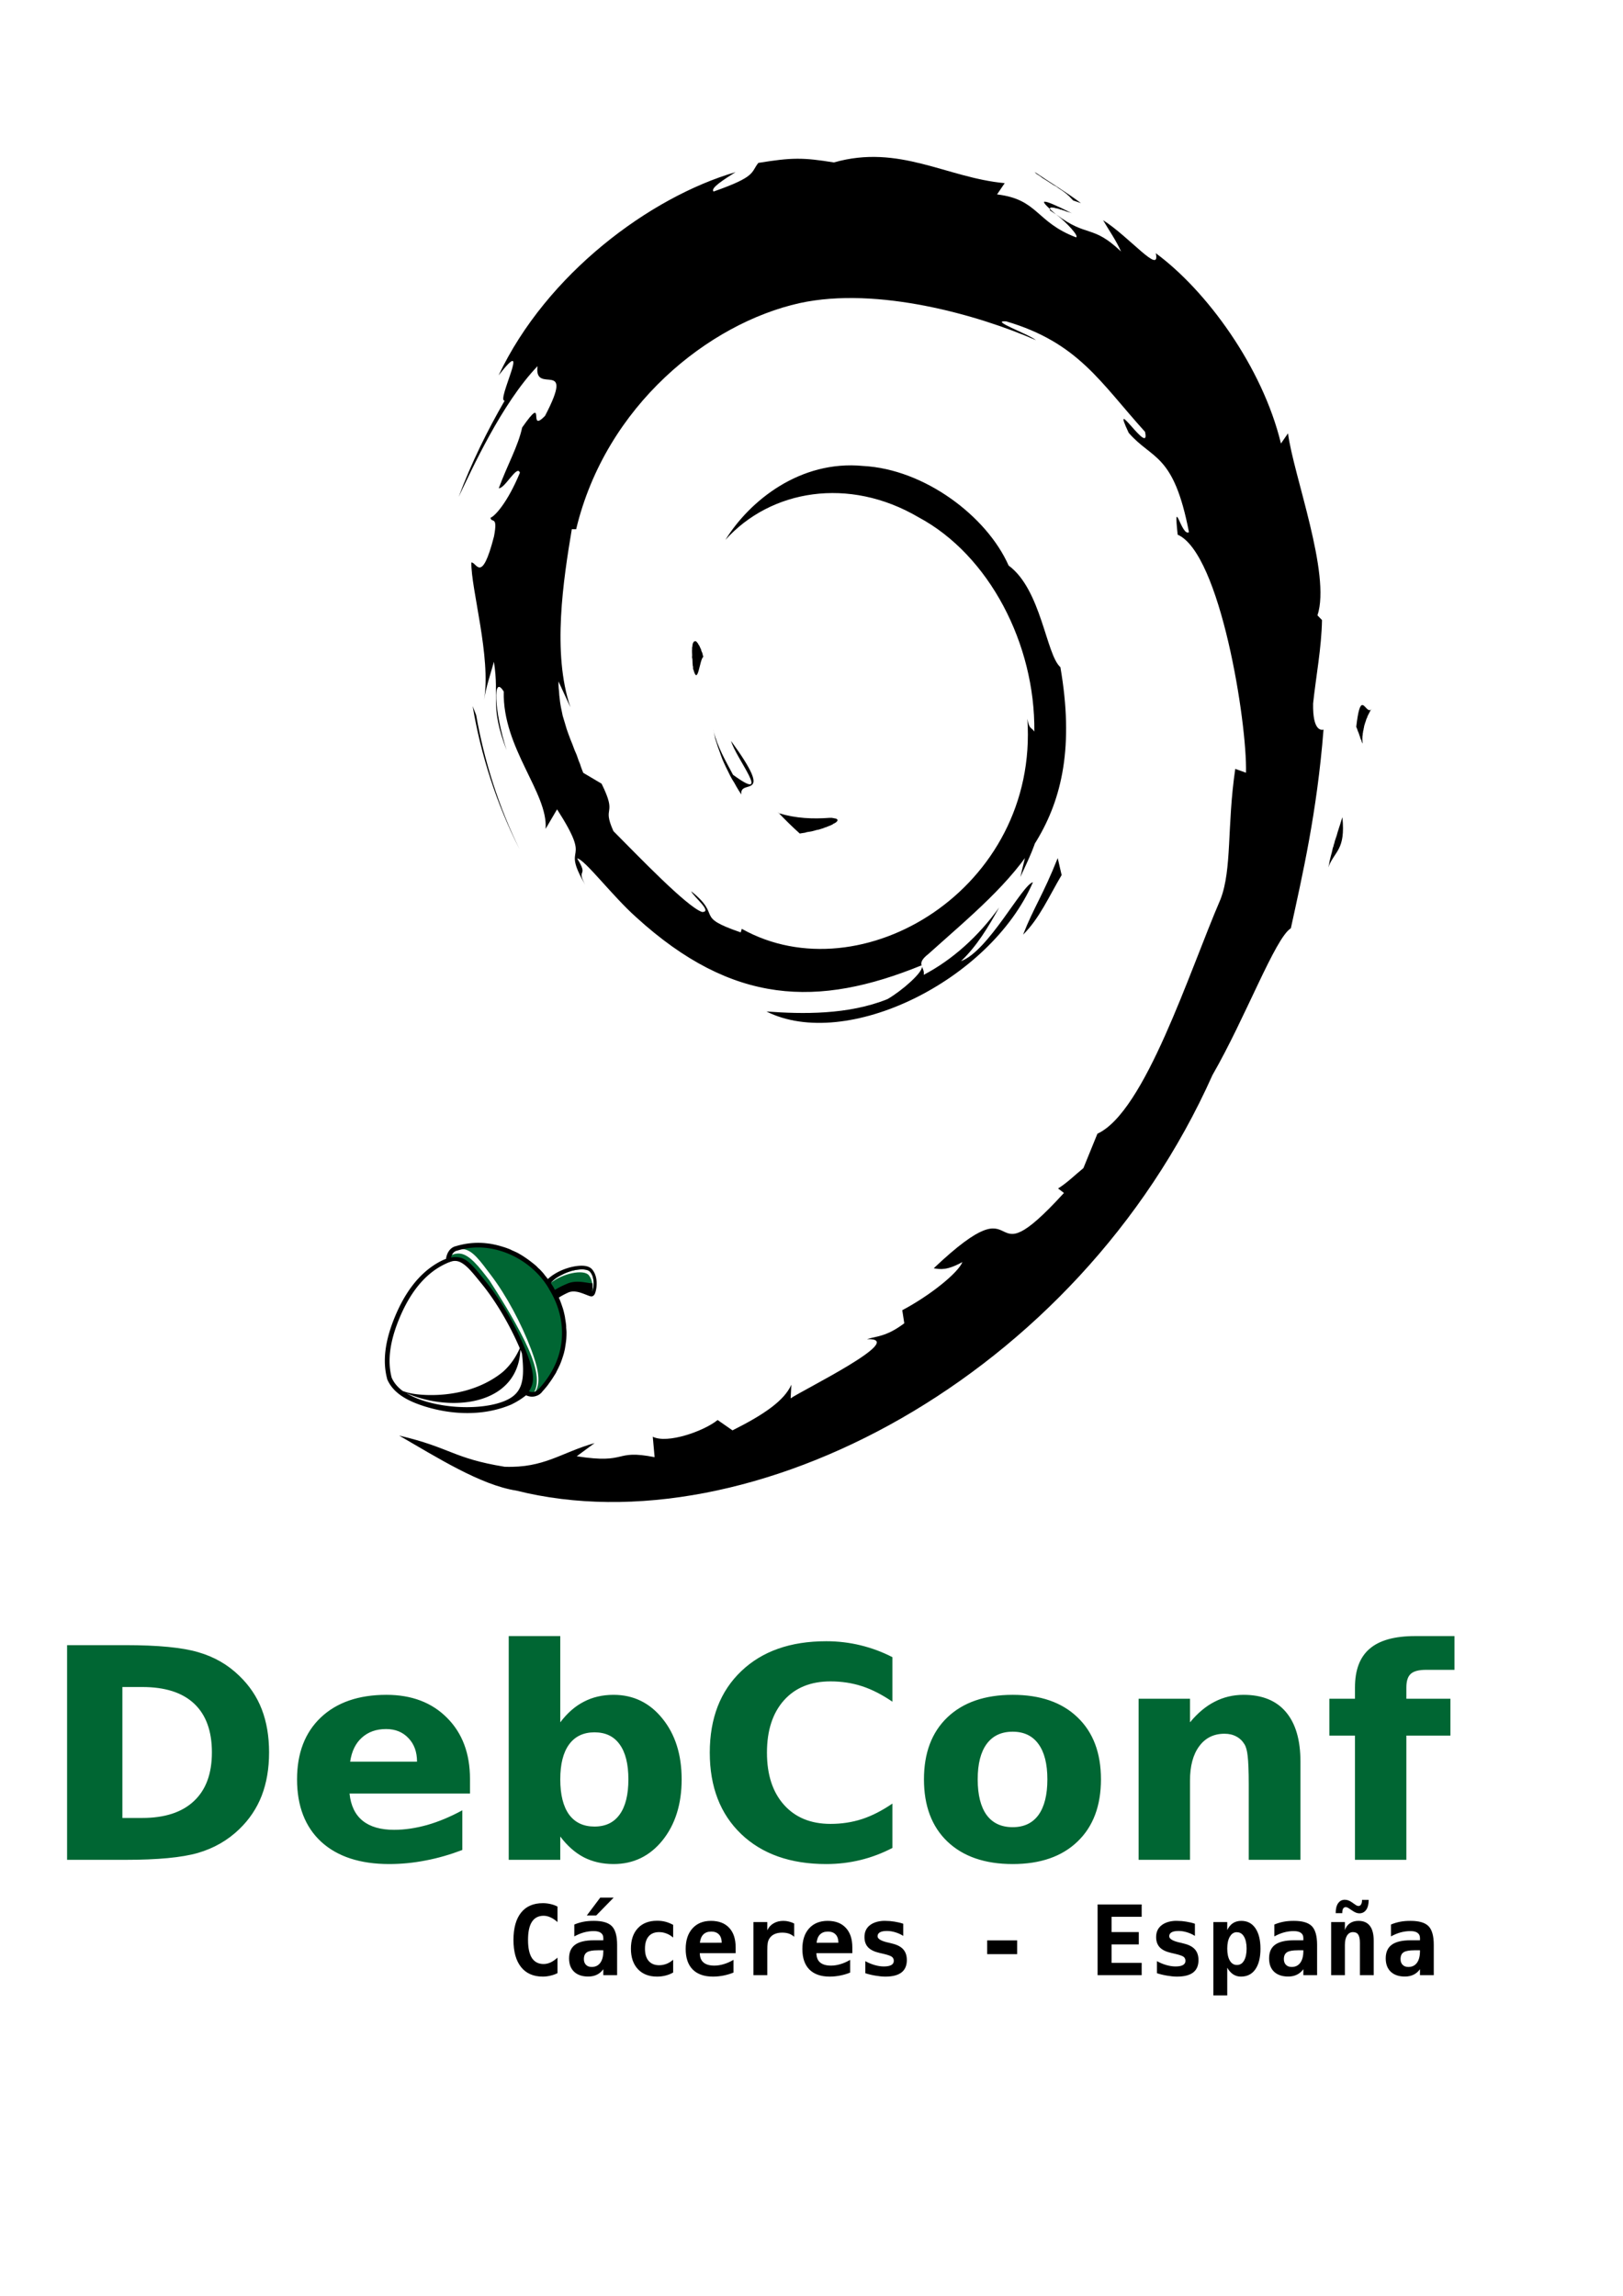 <?xml version="1.0" encoding="UTF-8" standalone="no"?>
<!-- Created with Inkscape (http://www.inkscape.org/) -->
<svg
   xmlns:dc="http://purl.org/dc/elements/1.1/"
   xmlns:cc="http://creativecommons.org/ns#"
   xmlns:rdf="http://www.w3.org/1999/02/22-rdf-syntax-ns#"
   xmlns:svg="http://www.w3.org/2000/svg"
   xmlns="http://www.w3.org/2000/svg"
   xmlns:sodipodi="http://sodipodi.sourceforge.net/DTD/sodipodi-0.dtd"
   xmlns:inkscape="http://www.inkscape.org/namespaces/inkscape"
   width="210mm"
   height="297mm"
   id="svg5992"
   sodipodi:version="0.32"
   inkscape:version="0.46+devel r"
   sodipodi:docname="01_es_Vertical2Colors_alfa.svg"
   inkscape:output_extension="org.inkscape.output.svg.inkscape">
  <defs
     id="defs5994" />
  <sodipodi:namedview
     id="base"
     pagecolor="#ffffff"
     bordercolor="#666666"
     borderopacity="1.0"
     inkscape:pageopacity="0.0"
     inkscape:pageshadow="2"
     inkscape:zoom="0.35"
     inkscape:cx="350"
     inkscape:cy="520"
     inkscape:document-units="px"
     inkscape:current-layer="layer1"
     showgrid="false"
     inkscape:window-width="1440"
     inkscape:window-height="852"
     inkscape:window-x="0"
     inkscape:window-y="25" />
  <g
     inkscape:label="Camada 1"
     inkscape:groupmode="layer"
     id="layer1">
    <path
       style="font-size:40px;font-style:normal;font-variant:normal;font-weight:bold;font-stretch:normal;text-align:start;line-height:125%;writing-mode:lr-tb;text-anchor:start;fill:#000000;fill-opacity:1;stroke:none;font-family:Bitstream Vera Sans Mono;-inkscape-font-specification:Bitstream Vera Sans Mono Bold"
       d="m 293.538,927.824 -6.562,8.719 4.594,0 8.531,-8.719 -6.562,0 z m 363.688,1.062 c -1.197,0.123 -2.141,0.688 -2.844,1.688 -0.787,1.142 -1.188,2.745 -1.188,4.844 l 3.219,0 0,-0.188 c 0,-0.91 0.16,-1.584 0.438,-2.062 0.293,-0.481 0.726,-0.688 1.281,-0.688 0.417,0 0.961,0.205 1.625,0.656 0.139,0.092 0.204,0.157 0.25,0.188 l 1.281,0.844 c 0.741,0.512 1.366,0.846 1.875,1.031 0.509,0.184 1.038,0.312 1.594,0.312 1.451,0 2.588,-0.608 3.375,-1.75 0.803,-1.143 1.187,-2.745 1.188,-4.844 l -3.25,0 0,0.188 c 0,0.895 -0.159,1.568 -0.469,2.062 -0.294,0.481 -0.694,0.75 -1.25,0.75 -0.247,0 -0.519,-0.065 -0.812,-0.188 -0.278,-0.123 -0.582,-0.329 -0.906,-0.562 l -1.438,-1 c -0.633,-0.461 -1.226,-0.768 -1.781,-0.969 -0.556,-0.215 -1.101,-0.312 -1.656,-0.312 -0.181,0 -0.36,-0.018 -0.531,0 z m -391.75,1.656 c -4.662,0 -8.202,1.554 -10.656,4.625 -2.454,3.072 -3.719,7.524 -3.719,13.344 0,5.805 1.264,10.21 3.719,13.281 2.454,3.072 5.994,4.656 10.656,4.656 1.312,0 2.561,-0.187 3.75,-0.469 1.189,-0.276 2.326,-0.663 3.406,-1.219 l 0,-7.594 c -1.173,1.08 -2.326,1.866 -3.438,2.375 -1.096,0.491 -2.202,0.75 -3.375,0.75 -2.501,0 -4.438,-0.993 -5.719,-2.969 -1.266,-1.991 -1.875,-4.923 -1.875,-8.812 0,-3.906 0.609,-6.837 1.875,-8.812 1.281,-1.992 3.218,-3 5.719,-3 1.173,0 2.279,0.275 3.375,0.781 1.111,0.491 2.264,1.233 3.438,2.312 l 0,-7.594 c -1.05,-0.555 -2.171,-0.941 -3.375,-1.219 -1.204,-0.276 -2.469,-0.438 -3.781,-0.438 z m 271.281,0.625 0,34.562 21.562,0 0,-6 -14.719,0 0,-9.031 13.312,0 0,-6.031 -13.312,0 0,-7.469 14.719,0 0,-6.031 -21.562,0 z m -215.406,7.969 c -3.998,0 -7.137,1.201 -9.406,3.625 -2.269,2.408 -3.406,5.755 -3.406,10.031 0,4.261 1.153,7.592 3.406,10 2.254,2.408 5.377,3.656 9.375,3.656 1.513,0 2.907,-0.191 4.219,-0.531 1.312,-0.322 2.514,-0.805 3.656,-1.469 l 0,-6.25 c -1.019,0.895 -2.076,1.552 -3.219,2 -1.142,0.43 -2.344,0.688 -3.656,0.688 -2.208,0 -3.937,-0.736 -5.125,-2.125 -1.189,-1.388 -1.781,-3.376 -1.781,-5.969 0,-2.593 0.593,-4.596 1.781,-6 1.188,-1.405 2.917,-2.094 5.125,-2.094 1.266,0 2.452,0.225 3.625,0.688 1.188,0.45 2.262,1.119 3.25,1.969 l 0,-6.219 c -1.281,-0.679 -2.547,-1.206 -3.844,-1.531 -1.281,-0.328 -2.611,-0.469 -4,-0.469 z m -31,0.062 c -1.729,0 -3.363,0.115 -4.906,0.406 -1.544,0.292 -3.096,0.758 -4.594,1.375 l 0,5.812 c 1.652,-0.896 3.268,-1.568 4.781,-1.969 1.528,-0.415 3.098,-0.625 4.719,-0.625 1.544,0 2.682,0.274 3.469,0.844 0.803,0.556 1.219,1.404 1.219,2.5 l 0,1.156 -4.688,0 c -4.106,0 -7.165,0.736 -9.125,2.188 -1.96,1.436 -2.938,3.631 -2.938,6.656 0,2.794 0.833,4.972 2.469,6.531 1.652,1.558 3.958,2.344 6.906,2.344 1.544,0 2.969,-0.287 4.25,-0.906 1.281,-0.617 2.307,-1.545 3.125,-2.688 l 0,2.906 6.75,0 0,-14.781 c 0,-4.415 -0.88,-7.474 -2.594,-9.188 -1.698,-1.714 -4.63,-2.562 -8.844,-2.562 z m 57.312,0 c -3.813,0 -6.824,1.233 -9.031,3.688 -2.207,2.454 -3.312,5.801 -3.312,10.031 0,4.368 1.122,7.701 3.406,10.031 2.3,2.316 5.631,3.5 9.969,3.5 1.821,0 3.551,-0.208 5.188,-0.531 1.636,-0.328 3.238,-0.789 4.812,-1.438 l 0,-6.219 c -1.652,0.972 -3.237,1.646 -4.75,2.094 -1.513,0.45 -3.035,0.719 -4.594,0.719 -2.362,0 -4.124,-0.528 -5.312,-1.531 -1.188,-1.004 -1.797,-2.525 -1.812,-4.562 l 17.531,0 0,-2.781 c -10e-5,-4.137 -1.026,-7.324 -3.156,-9.594 -2.115,-2.285 -5.094,-3.406 -8.938,-3.406 z m 35.438,0 c -1.837,0 -3.439,0.396 -4.812,1.219 -1.374,0.803 -2.399,1.924 -3.062,3.406 l 0,-4.031 -6.781,0 0,25.938 6.781,0 0,-11.938 c 0,-1.698 0.079,-2.979 0.219,-3.812 0.154,-0.833 0.411,-1.507 0.781,-2.094 0.587,-0.957 1.404,-1.693 2.469,-2.188 1.081,-0.512 2.346,-0.75 3.781,-0.75 1.189,0 2.293,0.131 3.281,0.469 1.003,0.338 1.884,0.883 2.625,1.562 l 0,-6.469 c -0.803,-0.435 -1.667,-0.752 -2.562,-0.969 -0.88,-0.231 -1.793,-0.344 -2.719,-0.344 z m 21.625,0 c -3.813,0 -6.855,1.233 -9.062,3.688 -2.207,2.454 -3.281,5.801 -3.281,10.031 0,4.368 1.122,7.701 3.406,10.031 2.3,2.316 5.631,3.5 9.969,3.5 1.821,0 3.551,-0.208 5.188,-0.531 1.636,-0.328 3.238,-0.789 4.812,-1.438 l 0,-6.219 c -1.652,0.972 -3.237,1.646 -4.75,2.094 -1.513,0.45 -3.035,0.719 -4.594,0.719 -2.362,0 -4.155,-0.528 -5.344,-1.531 -1.189,-1.004 -1.797,-2.525 -1.812,-4.562 l 17.562,0 0,-2.781 c 0,-4.137 -1.057,-7.324 -3.188,-9.594 -2.115,-2.285 -5.063,-3.406 -8.906,-3.406 z m 27.156,0 c -2.703,0.154 -4.857,0.878 -6.438,2.094 -1.806,1.389 -2.688,3.312 -2.688,5.812 0,2.1 0.593,3.781 1.781,5.031 1.189,1.251 3.063,2.163 5.656,2.75 l 1.906,0.438 c 2.177,0.525 3.523,1.006 4.094,1.469 0.587,0.461 0.906,1.104 0.906,1.969 0,0.879 -0.4,1.568 -1.219,2.031 -0.818,0.461 -2.066,0.688 -3.656,0.688 -1.451,0 -2.941,-0.236 -4.5,-0.688 -1.544,-0.45 -3.065,-1.057 -4.562,-1.906 l 0,5.906 c 1.683,0.54 3.332,0.925 4.969,1.188 1.636,0.276 3.253,0.469 4.812,0.469 3.519,0 6.131,-0.672 7.875,-2 1.76,-1.343 2.656,-3.392 2.656,-6.062 0,-2.222 -0.592,-3.953 -1.75,-5.25 -1.142,-1.312 -2.936,-2.257 -5.406,-2.844 l -1.938,-0.5 -0.25,-0.031 c -3.303,-0.772 -4.969,-1.796 -4.969,-3.031 0,-0.864 0.385,-1.505 1.156,-1.938 0.772,-0.45 1.925,-0.656 3.438,-0.656 1.358,0 2.688,0.21 4.031,0.625 1.358,0.399 2.687,0.979 3.938,1.781 l 0,-5.938 c -1.374,-0.476 -2.784,-0.8 -4.25,-1.031 -1.451,-0.246 -2.909,-0.375 -4.375,-0.375 -0.409,0 -0.833,0 -1.219,0 z m 142.625,0 c -2.703,0.154 -4.826,0.878 -6.406,2.094 -1.806,1.389 -2.719,3.312 -2.719,5.812 0,2.1 0.593,3.781 1.781,5.031 1.189,1.251 3.063,2.163 5.656,2.75 l 1.906,0.438 c 2.176,0.525 3.554,1.006 4.125,1.469 0.587,0.461 0.875,1.104 0.875,1.969 0,0.879 -0.4,1.568 -1.219,2.031 -0.818,0.461 -2.035,0.688 -3.625,0.688 -1.451,0 -2.972,-0.236 -4.531,-0.688 -1.544,-0.45 -3.065,-1.057 -4.562,-1.906 l 0,5.906 c 1.683,0.54 3.332,0.925 4.969,1.188 1.636,0.276 3.253,0.469 4.812,0.469 3.519,0 6.162,-0.672 7.906,-2 1.76,-1.343 2.625,-3.392 2.625,-6.062 0,-2.222 -0.592,-3.953 -1.75,-5.25 -1.142,-1.312 -2.936,-2.257 -5.406,-2.844 l -1.938,-0.5 -0.25,-0.031 c -3.303,-0.772 -4.969,-1.796 -4.969,-3.031 0,-0.864 0.385,-1.505 1.156,-1.938 0.772,-0.45 1.925,-0.656 3.438,-0.656 1.358,0 2.688,0.21 4.031,0.625 1.358,0.399 2.687,0.979 3.938,1.781 l 0,-5.938 c -1.374,-0.476 -2.784,-0.8 -4.25,-1.031 -1.451,-0.246 -2.909,-0.375 -4.375,-0.375 -0.409,0 -0.833,0 -1.219,0 z m 32.531,0 c -1.559,0 -2.936,0.367 -4.094,1.125 -1.158,0.757 -2.071,1.878 -2.781,3.375 l 0,-3.906 -6.781,0 0,35.844 6.781,0 0,-13.531 c 0.834,1.451 1.81,2.525 2.906,3.25 1.111,0.711 2.361,1.094 3.75,1.094 3.072,0 5.411,-1.185 7.062,-3.531 1.667,-2.347 2.531,-5.741 2.531,-10.125 0,-4.322 -0.864,-7.654 -2.5,-10.031 -1.636,-2.377 -3.911,-3.562 -6.875,-3.562 z m 25.625,0 c -1.729,0 -3.331,0.115 -4.875,0.406 -1.544,0.292 -3.096,0.758 -4.594,1.375 l 0,5.812 c 1.652,-0.896 3.268,-1.568 4.781,-1.969 1.528,-0.415 3.067,-0.625 4.688,-0.625 1.544,0 2.713,0.274 3.5,0.844 0.803,0.556 1.219,1.404 1.219,2.5 l 0,1.156 -4.719,0 c -4.106,0 -7.165,0.736 -9.125,2.188 -1.96,1.436 -2.906,3.631 -2.906,6.656 0,2.794 0.801,4.972 2.438,6.531 1.652,1.558 3.989,2.344 6.938,2.344 1.544,0 2.937,-0.287 4.219,-0.906 1.281,-0.617 2.338,-1.545 3.156,-2.688 l 0,2.906 6.719,0 0,-14.781 c 0,-4.415 -0.88,-7.474 -2.594,-9.188 -1.698,-1.714 -4.63,-2.562 -8.844,-2.562 z m 31.688,0 c -1.636,0 -3.03,0.366 -4.188,1.156 -1.158,0.787 -1.99,1.908 -2.469,3.344 l 0,-3.906 -6.719,0 0,25.938 6.719,0 0,-14.812 c 0,-1.944 0.368,-3.467 1.062,-4.562 0.71,-1.096 1.655,-1.656 2.875,-1.656 1.204,5.3e-4 2.069,0.395 2.594,1.219 0.54,0.802 0.812,2.148 0.812,4.031 l 0,15.781 6.75,0 0,-16.812 c 0,-3.226 -0.625,-5.66 -1.875,-7.281 -1.25,-1.636 -3.108,-2.438 -5.562,-2.438 z m 25.375,0 c -1.729,0 -3.363,0.115 -4.906,0.406 -1.544,0.292 -3.096,0.758 -4.594,1.375 l 0,5.812 c 1.652,-0.896 3.268,-1.568 4.781,-1.969 1.528,-0.415 3.098,-0.625 4.719,-0.625 1.544,0 2.682,0.274 3.469,0.844 0.803,0.556 1.219,1.404 1.219,2.5 l 0,1.156 -4.688,0 c -4.106,0 -7.165,0.736 -9.125,2.188 -1.96,1.436 -2.938,3.631 -2.938,6.656 0,2.794 0.833,4.972 2.469,6.531 1.652,1.558 3.958,2.344 6.906,2.344 1.544,0 2.969,-0.287 4.25,-0.906 1.281,-0.617 2.307,-1.545 3.125,-2.688 l 0,2.906 6.75,0 0,-14.781 c 0,-4.415 -0.88,-7.474 -2.594,-9.188 -1.698,-1.714 -4.63,-2.562 -8.844,-2.562 z m -342.062,5.219 c 1.729,0 3.026,0.48 3.906,1.406 0.895,0.91 1.344,2.272 1.375,4.062 l -10.656,0.031 c 0.17,-1.745 0.699,-3.09 1.625,-4.031 0.926,-0.957 2.191,-1.438 3.75,-1.438 l 0,-0.031 z m 57.062,0 c 1.729,0 3.026,0.48 3.906,1.406 0.895,0.91 1.344,2.272 1.375,4.062 l -10.656,0.031 c 0.17,-1.745 0.699,-3.09 1.625,-4.031 0.926,-0.957 2.191,-1.438 3.75,-1.438 l 0,-0.031 z m 199.906,0.312 c 0.094,0.006 0.189,0.031 0.281,0.031 1.466,0 2.604,0.705 3.438,2.125 0.834,1.42 1.281,3.375 1.281,5.875 0,2.501 -0.448,4.486 -1.281,5.906 -0.834,1.42 -1.971,2.094 -3.438,2.094 -1.466,0 -2.62,-0.674 -3.469,-2.094 -0.849,-1.421 -1.281,-3.405 -1.281,-5.906 0,-2.5 0.432,-4.455 1.281,-5.875 0.743,-1.243 1.69,-1.969 2.906,-2.125 0.087,-0.025 0.187,-0.038 0.281,-0.031 z m -121.875,4 0,6.75 14.656,0 0,-6.75 -14.656,0 z m -190.406,4.844 2.688,0 0,0.438 c 0,2.424 -0.481,4.329 -1.469,5.688 -0.988,1.343 -2.397,2.031 -4.188,2.031 -1.189,0 -2.118,-0.337 -2.812,-1.031 -0.695,-0.695 -1.031,-1.639 -1.031,-2.812 0,-1.574 0.497,-2.695 1.5,-3.344 1.003,-0.648 2.781,-0.969 5.312,-0.969 z m 342.312,0 2.719,0 0,0.438 c -1e-4,2.424 -0.512,4.329 -1.5,5.688 -0.988,1.343 -2.397,2.031 -4.188,2.031 -1.188,0 -2.118,-0.337 -2.812,-1.031 -0.695,-0.695 -1.031,-1.639 -1.031,-2.812 0,-1.574 0.528,-2.695 1.531,-3.344 1.003,-0.648 2.75,-0.969 5.281,-0.969 z m 57.062,0 2.688,0 0,0.438 c 0,2.424 -0.481,4.329 -1.469,5.688 -0.988,1.343 -2.397,2.031 -4.188,2.031 -1.188,0 -2.118,-0.337 -2.812,-1.031 -0.695,-0.695 -1.031,-1.639 -1.031,-2.812 0,-1.574 0.497,-2.695 1.5,-3.344 1.003,-0.648 2.781,-0.969 5.312,-0.969 z"
       id="path4896-4"
       sodipodi:nodetypes="ccccccccccsssccssccccsssccssccssssscccscscscccsccccccccccccccccsssccccssssscccsccscccscccccscsscccccccsscssccsssccccccccccccccscsscccccsscssccsssccccccsssccssssscccsssccccscsccccsccsssccssssscccsssccccscsccccsccscccccccscssccscccscccccscsscccccccscccccccsccccccccscccscccccscsscccccccccccccccccccccsssssssscccccccccccsssscccccsssscccccssssc" />
    <path
       sodipodi:nodetypes="cccccccccccccccccccccccccccccccccccccccccccccccccccccccccccccccccccccccccccccccccccccccccccccccccccccccccccccccccccccccccccccccccccccccccccccsccccccccccccccccccccccccccccccccccccccccccccccccccccccccccccccccccccccccccccccccccccccccccccccccccccccccccccccccccccccccccccccccccccccccccccccccccccccccccccccccccccccccccccccccccccccccccccccccccccccccccccccccccccccccccccccccccccccccccccccccccscccccccccccccccccccccccccccccccccccccccccccccccccccccccccccccccccccccccccccccccccccccccccccccccccccccccccccccccccccccccccccccccccccccccccccccccccccccccccccccccccccccccccccccccccccccccccccccc"
       style="font-size:40px;font-style:normal;font-variant:normal;font-weight:bold;font-stretch:normal;text-align:start;line-height:125%;writing-mode:lr-tb;text-anchor:start;fill:#000000;fill-opacity:1;stroke:none;font-family:Bitstream Vera Sans Mono;-inkscape-font-specification:Bitstream Vera Sans Mono Bold"
       d="m 370.862,79.649 c -3.791,4.69 -0.768,6.618 -21.882,13.993 -1.852,-1.581 5.165,-5.941 10.727,-9.48 -41.869,12.213 -92.445,49.805 -115.883,99.399 16.723,-21.546 -1.42,13.076 2.989,12.31 -8.527,14.73 -16.298,30.484 -22.515,47.07 6.374,-13.211 20.97,-45.552 38.577,-63.909 -1.92,14.699 18.806,-4.744 3.679,24.281 -8.865,9.194 0.995,-11.722 -11.194,5.699 -2.081,9.42 -7.082,17.907 -11.436,29.694 2.914,0.341 9.027,-11.822 10.319,-7.558 -6.033,14.604 -12.344,21.371 -14.365,21.983 0.373,2.897 3.737,-1.461 1.701,9.127 -6.146,23.943 -8.616,12.308 -11.069,12.785 -0.278,12.616 9.723,46.257 6.22,67.079 0.995,-6.34 3.176,-12.637 4.813,-18.565 2.805,17.909 -2.197,21.287 6.18,43.216 -6.229,-19.713 -6.706,-37.333 -1.377,-28.64 -0.642,27.678 21.793,49.629 20.468,67.141 l 5.61,-9.561 c 18.253,28.431 1.243,15.377 13.764,36.922 -4.639,-8.476 1.993,-3.35 -3.946,-12.909 3.619,0.315 17.002,18.172 28.968,28.84 47.151,42.911 88.828,44.052 139.338,23.481 0.116,0.074 0.187,0.23 0.235,0.336 -0.529,-1.518 -0.449,-3.068 3.225,-5.938 41.688,-37.377 77.864,-63.468 64.552,-140.244 -6.982,-6.082 -9.341,-37.966 -25.306,-49.677 -10.698,-24.151 -41.153,-47.121 -71.182,-48.695 -30.726,-2.965 -55.459,16.967 -67.327,36.148 22.199,-24.626 60.388,-31.056 94.433,-11.075 34.697,18.571 57.118,62.172 56.64,104.812 -1.361,-2.191 -2.493,-0.961 -3.41,-6.258 5.676,83.091 -81.429,135.3 -139.651,102.689 l -0.512,1.74 c -23.298,-7.987 -8.665,-7.781 -24.273,-20.13 1.341,2.841 10.712,10.204 5.363,10.154 -7.398,-2.455 -31.479,-27.632 -43.347,-39.533 -5.851,-13.002 2.262,-6.882 -5.801,-23.209 l -8.96,-5.3 -0.609,-1.533 -0.519,-1.403 -0.497,-1.535 -0.589,-1.394 -0.987,-2.843 -1.103,-2.57 -0.964,-2.591 -1.006,-2.485 -0.964,-2.59 -0.874,-2.462 -0.762,-2.577 -0.781,-2.603 -0.386,-1.267 -0.292,-1.409 -0.292,-1.409 -0.292,-1.409 -0.247,-1.401 -0.205,-1.393 -0.182,-1.638 -0.181,-1.524 -0.096,-1.622 -0.182,-1.638 -0.096,-1.622 0,-1.764 5.827,12.633 c -9.032,-26.567 -3.425,-62.445 0.68,-87.074 l 2.122,0.034 c 14.484,-60.598 64.989,-100.73 109.291,-110.574 38.129,-8.322 87.779,5.956 115.575,18.118 -4.093,-3.254 -22.928,-9.786 -14.559,-9.193 35.271,10.393 45.992,29.818 67.896,54.009 2.854,12.798 -17.506,-19.663 -7.983,0.498 11.586,13.332 21.979,9.759 29.461,48.551 -3.64,2.47 -7.673,-18.935 -5.518,1.234 20.87,9.158 34.049,92.068 33.412,116.395 l -5.249,-1.886 c -4.117,27.978 -1.521,48.995 -7.207,63.75 -15.298,35.411 -36.922,103.938 -60.2,114.636 l -6.859,16.832 c -4.161,3.38 -7.888,7.154 -12.382,9.946 l 2.874,2.185 c -42.14,46.187 -15.867,-8.503 -63.682,36.831 3.289,0.593 6.673,1.038 14.019,-3.041 -2.05,5.307 -16.026,16.489 -29.409,23.546 l 0.993,6.392 c -8.842,6.67 -13.767,6.295 -18.288,7.769 20.802,-0.681 -31.703,24.981 -37.286,28.933 l 0.342,-6.664 c -3.459,7.722 -13.114,14.471 -28.788,22.323 l -7.261,-5.061 c -6.723,5.46 -24.666,11.787 -31.714,8.168 l 0.893,10.002 c -20.327,-3.999 -12.638,3.521 -38.08,-0.446 l 8.734,-6.44 c -16.357,4.595 -24.635,12.305 -44.027,11.567 -25.354,-4.142 -26.328,-9.345 -51.551,-15.242 18.525,10.685 39.811,24.199 57.327,26.908 114.197,28.651 274.308,-55.176 340.407,-203.178 16.229,-28.172 30.663,-67.053 38.333,-71.772 5.599,-25.678 12.809,-56.761 15.965,-97.048 0.043,-0.029 -0.029,-0.071 0.029,-0.097 -1.196,0.335 -5.36,0.627 -5.113,-12.767 1.416,-13.278 4.118,-27.231 4.352,-40.786 l -2.221,-2.304 c 6.736,-20.073 -11.802,-68.706 -14.4,-88.997 l -3.458,4.974 c -9.034,-37.462 -36.465,-74.83 -61.207,-93.042 2.428,10.918 -12.667,-7.824 -25.774,-16.15 3.014,5.175 6.308,9.769 8.792,15.322 -14.19,-13.474 -16.332,-6.543 -31.8,-18.197 5.41,4.195 11.397,10.804 9.79,11.263 -19.732,-7.462 -18.424,-18.588 -38.633,-20.984 l 3.744,-5.51 c -28.329,-2.591 -51.608,-19.243 -83.531,-10.123 -15.089,-2.441 -20.468,-2.46 -36.927,0.219 l 3e-4,-2.9e-4 0,8.5e-4 0,0 0,0 0,0 -0.029,-0.001 0,0 0,0 0,0 0.014,-3.5e-4 z m 135.261,4.531 -0.029,0.037 0.532,0.59 0.607,0.452 1.258,0.77 1.29,0.989 1.329,0.824 1.334,0.855 2.739,1.764 1.383,0.752 1.285,0.958 1.262,0.802 1.387,1.006 0.576,0.457 0.607,0.452 0.558,0.555 0.504,0.404 0.563,0.586 0.456,0.506 0.559,0.555 0.456,0.506 3.85,1.315 c -7.266,-5.423 -14.941,-10.011 -22.507,-15.132 l -3e-4,0 -3e-4,0 3e-4,0 0,-10e-4 4e-4,2.8e-4 z m 4.773,14.382 c -0.071,0 -0.136,0.037 -0.182,0.06 -0.57,0.298 0.675,1.698 2.713,3.549 l 0.105,-0.173 -0.054,-0.15 0.099,-0.204 0.029,-0.099 0.102,0.048 0.054,-0.071 0.071,0.054 0.054,-0.071 0.119,-0.051 0.222,0.028 0.15,-0.054 0.224,0.028 0.276,0.15 0.273,-0.105 0.321,0.028 0.379,0.199 0.294,0.054 0.326,0.048 0.427,0.097 0.397,0.102 0.428,0.097 0.396,0.102 0.451,0.253 0.472,-0.028 0.45,0.253 0.499,0.15 0.428,0.097 0.95,0.402 1.03,0.295 0.998,0.3 0.878,0.349 c -8.489,-4.259 -12.311,-5.793 -13.36,-5.651 l 0,2.9e-4 0,0 0,-2.9e-4 0,0 0,0 0,0 0,-0.045 -0.029,-0.037 0,-5.7e-4 0,0 0.01,-6.9e-4 z m 2.531,3.607 -0.043,0.61 3.002,2.043 -2.965,-2.653 6e-4,-2.8e-4 0,0 -9e-4,0 0,0 z M 231.139,345.22 c 4.055,24.127 11.743,48 22.941,70.022 -10.233,-20.885 -17.267,-43.151 -21.231,-65.649 l -1.71,-4.373 z m 108.313,-31.556 -0.085,0.096 -0.131,0.091 -0.085,0.097 0,0.114 -0.085,0.096 -0.105,0.071 0,0.114 -0.111,0.23 0,0.071 -0.085,0.099 0,0.114 0,0.071 -0.082,0.21 0,0.114 0.029,0.096 -0.108,0.23 0,0.071 0.029,0.253 0,0.227 -0.128,0.091 0.029,0.253 -0.082,0.21 0,0.227 0,0.227 0.029,0.253 0,0.227 -0.085,0.21 0.029,0.366 0,0.227 0,0.34 0,0.227 0.029,0.366 0,0.227 0.029,0.366 0,0.34 0.029,0.366 -0.082,0.325 0.029,0.366 0,0.341 0.142,0.363 0,0.34 0.051,0.462 0,0.34 0.029,0.48 0,0.34 0.029,0.48 0.039,0.436 0.029,0.48 0.142,0.477 0,0.454 0.029,0.48 0,0.454 0.131,0.029 c 2.283,8.593 3.033,-5.096 4.889,-6.14 l -0.262,-0.815 -0.147,-0.704 -0.119,-0.452 -0.116,-0.224 -0.23,-0.493 -0.142,-0.363 0,-0.227 -0.122,-0.338 -0.142,-0.363 -0.207,-0.353 -0.122,-0.338 -0.136,-0.25 -0.122,-0.337 -0.145,-0.207 -0.116,-0.224 -0.224,-0.267 -0.116,-0.224 -0.117,-0.224 -0.116,-0.224 -0.207,-0.241 -0.114,-0.111 -0.114,-0.111 -0.116,-0.224 -0.205,-0.128 -0.096,-0.085 -0.131,-0.029 -0.116,-0.111 -0.202,0 -0.116,-0.111 0.071,0.259 -0.105,-0.043 -0.114,0.003 -0.116,0.003 -0.102,0.071 -0.114,0.003 2e-4,2.4e-4 3e-4,8.7e-4 0,-0.003 -0.043,-8.6e-4 -2e-4,-5.3e-4 0.133,0 0,0 0,0 0,0 0,-0.01 z m 9.414,43.339 c 0.065,0.281 0.139,0.572 0.213,0.851 l -0.185,-0.87 -0.029,0.029 0,2.9e-4 0,0 0,0 0,0 0,0 0,0 0,0 4e-4,-0.01 z m 0.213,0.851 0.25,1.129 0.413,2.131 0.645,1.969 0.637,2.012 0.733,1.984 0.753,2.123 0.733,1.984 0.836,1.912 0.934,1.997 0.949,1.909 0.96,1.979 1.019,1.899 1.177,1.904 1.045,1.881 1.133,1.897 1.264,1.919 c -1.197,-8.297 17.03,4.12 -5.045,-26.194 2.272,8.398 20.667,30.907 0.95,16.537 -3.699,-6.953 -7.514,-13.527 -9.386,-20.974 l -6e-4,2.9e-4 0,5.8e-4 0,0 0,0 0,0 3e-4,0 -3e-4,0 z m 316.978,-13.106 c -0.968,0.224 -1.88,2.615 -2.812,10.637 l 0.157,0.366 0.159,0.366 0.159,0.366 0.105,0.496 0.145,0.21 0.102,0.465 0.144,0.207 0.157,0.366 0.06,0.342 0.213,0.267 0.029,0.314 0.029,0.25 0.21,0.267 0.057,0.311 0.029,0.156 0.159,0.366 0.048,0.153 0.057,0.311 0.029,0.156 0.145,0.21 0.048,0.153 0.111,0.179 0.048,0.153 0.048,0.153 0.114,0.21 0.048,0.153 0.043,0.122 -0.054,0.099 0.114,0.21 0.048,0.153 0.142,0.176 0,0.156 0.048,0.153 0.099,0.054 0.029,-0.066 0,-0.253 0.029,-0.097 -0.048,-0.153 0,-0.125 -0.029,-0.281 0,-0.253 0,-0.253 -0.029,-0.25 0,-0.253 -0.039,-0.408 0.091,-0.387 -0.057,-0.311 0.06,-0.384 0.051,-0.51 0.066,-0.353 0,-0.442 0.119,-0.452 0.048,-0.542 0.116,-0.484 0.119,-0.453 0.048,-0.541 0.173,-0.552 0.048,-0.541 0.173,-0.584 0.173,-0.552 0.171,-0.583 0.255,-0.686 0.173,-0.552 0.171,-0.583 0.325,-0.628 0.224,-0.683 0.238,-0.526 0.38,-0.728 0.326,-0.628 0.296,-0.594 0.38,-0.728 0.082,-0.133 c -1.585,1.41 -3.036,-2.496 -4.39,-2.181 l 0,0 0,0 0,0 0,0 0,0 0,0 0,0 0,0 0,0 0,0 -0.01,0.005 z m 4.39,2.181 c 0.071,-0.063 0.133,-0.122 0.205,-0.207 l -0.071,-0.088 -0.133,0.296 -3e-4,0 0,0 3e-4,-5.8e-4 -5e-4,5e-5 z m -289.833,50.364 -0.057,0.193 c 0.114,0.038 0.227,0.071 0.343,0.108 -0.091,-0.099 -0.193,-0.202 -0.286,-0.3 l -5e-4,2.9e-4 5e-4,0 -5e-4,-10e-4 10e-5,0 z m 0.286,0.3 c 3.095,3.262 6.476,6.61 10.214,9.953 l 1.236,-0.21 1.254,-0.182 1.12,-0.321 1.254,-0.184 1.122,-0.207 1.138,-0.295 1.12,-0.321 1.052,-0.199 1.006,-0.319 1.05,-0.311 0.805,-0.332 0.511,-0.205 0.513,-0.088 0.292,-0.244 0.539,-0.108 0.285,-0.199 0.426,-0.105 0.294,-0.128 0.397,-0.202 0.294,-0.128 0.423,-0.219 0.196,-0.213 0.294,-0.128 0.313,-0.102 0.196,-0.213 0.312,-0.102 0.179,-0.125 0.105,-0.074 0.179,-0.241 0.199,-0.099 0.111,-0.114 0.082,-0.21 0.085,-0.096 0,-0.111 0.102,-0.074 0,-0.111 -0.029,-0.096 0,-0.071 -0.088,-0.128 0,-0.071 -0.114,0 -0.224,-0.267 -0.088,-0.029 -0.23,-0.111 -0.202,0 -0.23,-0.111 -0.314,0 -0.317,-0.122 -0.315,0 -0.43,-0.122 -0.402,-0.029 -0.315,0 -0.542,0 c -8.29,0.624 -16.582,0.278 -24.832,-2.241 l 0,-2.9e-4 0,0 0,0.002 0,-5.8e-4 0,0 0,0 -0.029,-0.038 0,10e-4 0,0 0,0 0,5.8e-4 z m 275.569,1.979 -0.399,1.235 -0.397,1.266 -0.345,1.136 -0.451,1.366 -0.396,1.267 -0.399,1.235 -0.383,1.423 -0.505,1.465 -0.451,1.366 -0.179,0.837 -0.281,0.782 -0.181,0.837 -0.312,0.785 -0.179,0.837 -0.179,0.837 -0.235,0.937 -0.267,0.939 -0.236,0.937 -0.233,0.968 -0.235,0.937 -0.168,0.994 -0.222,1.093 -0.287,1.067 c 3.201,-8.333 8.53,-8.34 6.921,-24.546 l -6e-4,0 -9e-4,0 z m -281.651,94.989 c 38.974,19.557 109.395,-15.001 130.327,-63.207 -5.227,1.128 -21.75,33.711 -35.208,38.599 7.699,-7.223 13.365,-16.675 18.681,-26.252 -10.179,14.165 -22.788,25.539 -36.893,32.941 0.303,-1.696 -0.412,-2.83 -0.854,-3.972 0.285,2.824 -9.441,11.507 -16.853,15.838 -19.263,7.752 -41.568,7.351 -59.2,6.054 z m 133.764,-91.331 -0.82,2.07 -0.727,1.928 -0.822,1.957 -0.391,0.925 -0.362,1.021 -0.46,0.936 -0.362,1.021 -0.481,0.796 -0.545,1.033 -0.478,0.91 -0.481,0.797 -0.566,0.894 -0.576,0.824 -2.542,10.49 c 3.76,-8.199 7.891,-16.165 9.612,-25.602 l 6e-4,0 z m 8.675,16.327 c -7.299,18.356 -11.62,23.891 -16.938,37.436 8.001,-7.863 12.786,-18.934 18.854,-29.137 l -1.917,-8.298 z"
       id="path3724-5" />
    <path
       style="fill:#006633;fill-opacity:1;fill-rule:evenodd;stroke:none"
       d="m 233.058,608.773 c -3.319,0.062 -6.693,0.623 -9.903,1.638 -3.797,0.934 -3.948,5.76 -3.899,5.692 6.697,-2.891 11.071,3.482 17.155,10.917 7.441,9.093 14.856,21.972 19.65,33.842 3.355,8.306 5.262,16.098 1.014,20.04 0.141,0.089 4.197,2.417 7.252,-1.092 13.537,-14.577 14.128,-31.879 7.486,-45.772 1.369,-0.871 3.192,-1.967 5.536,-3.041 5.236,-2.398 11.242,2.42 12.164,1.638 0.922,-0.782 2.334,-7.407 -0.702,-11.151 -0.949,-1.17 -2.98,-1.584 -5.536,-1.404 -4.963,0.351 -11.744,3.016 -15.439,7.018 -7.84,-11.386 -21.364,-18.577 -34.778,-18.324 z m -6.862,1.949 c 4.916,0.257 8.809,6.096 13.802,12.632 7.515,9.839 14.967,23.729 19.806,36.571 3.306,8.773 5.233,17.014 1.326,21.366 -0.08,-0.007 -0.155,0.01 -0.234,0 3.719,-5.571 0.713,-15.49 -4.367,-25.81 -5.562,-11.301 -12.704,-22.48 -17.155,-29.397 -4.992,-6.537 -9.821,-12.921 -14.738,-13.178 -1.135,-0.059 -2.396,0.116 -3.665,0.702 -0.011,0.018 0.023,-0.287 0.078,-0.702 0.358,-0.526 0.833,-0.937 1.482,-1.404 1.269,-0.586 2.53,-0.839 3.665,-0.78 z m 57.313,9.981 c 2.34,-0.165 4.278,0.177 5.146,1.248 2.432,2.999 1.717,7.989 0.936,9.669 0.4,-2.38 0.24,-5.794 -1.637,-8.11 -2.483,-3.062 -12.969,-0.945 -18.87,3.977 3.308,-3.849 9.745,-6.453 14.426,-6.784 z"
       id="path8595-0-9-5" />
    <path
       style="font-size:medium;font-style:normal;font-variant:normal;font-weight:normal;font-stretch:normal;text-indent:0;text-align:start;text-decoration:none;line-height:normal;letter-spacing:normal;word-spacing:normal;text-transform:none;direction:ltr;block-progression:tb;writing-mode:lr-tb;text-anchor:start;color:#000000;fill:#000000;fill-opacity:1;fill-rule:nonzero;stroke:none;stroke-width:1.413;marker:none;visibility:visible;display:inline;overflow:visible;enable-background:accumulate;font-family:Bitstream Vera Sans;-inkscape-font-specification:Bitstream Vera Sans"
       d="m 232.98,607.681 c -1.699,0.035 -3.391,0.197 -5.069,0.468 -0.551,0.09 -1.089,0.196 -1.637,0.312 -1.121,0.236 -2.244,0.51 -3.353,0.858 -0.025,0.007 -0.053,-0.007 -0.078,0 -2.291,0.595 -3.537,2.394 -4.133,3.899 -0.301,0.761 -0.463,1.423 -0.546,1.949 -0.018,0.116 0.012,0.203 0,0.312 -0.667,0.283 -1.377,0.531 -2.027,0.858 -12.143,5.988 -19.469,18.046 -24.017,30.021 -3.27,8.655 -5.302,18.392 -2.807,27.76 a 1.14,1.14 0 0 0 0,0.156 c 3.172,7.534 11.125,11.03 18.013,13.256 13.78,4.371 29.409,4.964 43.043,-0.936 a 1.14,1.14 0 0 0 0.078,-0.078 c 2.442,-1.174 4.694,-2.624 6.784,-4.289 0.095,0.043 0.114,0.029 0.234,0.078 0.514,0.211 1.196,0.445 2.027,0.546 0.412,0.05 0.86,0.047 1.326,0 0.466,-0.047 0.915,-0.141 1.404,-0.312 0.488,-0.171 1.001,-0.381 1.482,-0.702 0.48,-0.321 0.962,-0.751 1.404,-1.248 l 0,-0.078 c 0.951,-1.026 1.823,-2.066 2.651,-3.119 0.363,-0.462 0.673,-0.937 1.014,-1.404 0.262,-0.358 0.531,-0.731 0.78,-1.092 0.409,-0.595 0.797,-1.192 1.17,-1.793 0.422,-0.68 0.871,-1.341 1.248,-2.027 0.028,-0.05 0.051,-0.106 0.078,-0.156 0.039,-0.072 0.039,-0.162 0.078,-0.234 0.473,-0.882 0.925,-1.761 1.326,-2.651 0.073,-0.163 0.163,-0.305 0.234,-0.468 0.198,-0.454 0.366,-0.87 0.546,-1.326 0.254,-0.646 0.484,-1.301 0.702,-1.949 0.37,-1.102 0.745,-2.246 1.014,-3.353 0,-0.025 -0.01,-0.054 0,-0.078 0.051,-0.211 0.109,-0.412 0.156,-0.624 0.204,-0.912 0.33,-1.817 0.468,-2.729 0.162,-1.073 0.317,-2.128 0.39,-3.197 0,-0.052 0,-0.104 0,-0.156 0.06,-0.937 0.084,-1.876 0.078,-2.807 -0.01,-0.771 -0.108,-1.496 -0.156,-2.261 -0.013,-0.209 0.017,-0.415 0,-0.624 -0.025,-0.307 -0.047,-0.63 -0.078,-0.936 -0.02,-0.183 -0.057,-0.363 -0.078,-0.546 -0.099,-0.862 -0.237,-1.723 -0.39,-2.573 -0.01,-0.051 0.01,-0.105 0,-0.156 -0.097,-0.525 -0.195,-1.04 -0.312,-1.56 -0.123,-0.55 -0.245,-1.094 -0.39,-1.638 -0.027,-0.101 -0.05,-0.211 -0.078,-0.312 -0.264,-0.963 -0.606,-1.944 -0.936,-2.885 -0.36,-1.029 -0.735,-2.043 -1.17,-3.041 -0.056,-0.128 -0.099,-0.262 -0.156,-0.39 1.223,-0.753 2.667,-1.567 4.523,-2.417 2.205,-1.01 4.701,-0.456 6.862,0.312 1.081,0.384 2.062,0.769 2.885,1.092 0.411,0.162 0.773,0.311 1.17,0.39 0.396,0.079 0.913,0.17 1.482,-0.312 0.363,-0.308 0.545,-0.594 0.702,-0.936 0.157,-0.342 0.27,-0.728 0.39,-1.17 0.24,-0.884 0.42,-1.999 0.468,-3.197 0.096,-2.396 -0.326,-5.213 -2.105,-7.408 -1.367,-1.686 -3.751,-2.064 -6.472,-1.871 -4.908,0.347 -11.205,2.685 -15.283,6.472 -0.475,-0.645 -0.972,-1.255 -1.482,-1.871 -0.251,-0.304 -0.443,-0.639 -0.702,-0.936 -0.228,-0.261 -0.468,-0.525 -0.702,-0.78 -0.365,-0.399 -0.713,-0.785 -1.092,-1.17 -0.196,-0.198 -0.424,-0.351 -0.624,-0.546 -0.416,-0.406 -0.816,-0.858 -1.248,-1.248 -0.151,-0.136 -0.315,-0.256 -0.468,-0.39 -0.496,-0.435 -1.045,-0.835 -1.56,-1.248 -0.724,-0.578 -1.426,-1.106 -2.183,-1.637 -1.252,-0.878 -2.568,-1.753 -3.899,-2.495 -0.133,-0.075 -0.256,-0.161 -0.39,-0.234 -1.135,-0.618 -2.328,-1.123 -3.509,-1.638 -0.086,-0.037 -0.148,-0.119 -0.234,-0.156 -0.307,-0.132 -0.626,-0.266 -0.936,-0.39 -0.415,-0.166 -0.828,-0.315 -1.248,-0.468 -0.389,-0.142 -0.777,-0.259 -1.17,-0.39 -0.331,-0.11 -0.681,-0.21 -1.014,-0.312 -0.744,-0.227 -1.508,-0.439 -2.261,-0.624 -0.206,-0.051 -0.417,-0.108 -0.624,-0.156 -0.365,-0.084 -0.725,-0.16 -1.092,-0.234 -0.547,-0.11 -1.087,-0.225 -1.637,-0.312 -0.391,-0.062 -0.777,-0.106 -1.17,-0.156 -0.76,-0.098 -1.497,-0.181 -2.261,-0.234 -1.131,-0.078 -2.298,-0.102 -3.431,-0.078 z m 0.078,2.261 c 1.07,-0.022 2.124,9.4e-4 3.197,0.078 12.87,0.924 25.492,8.603 32.204,20.118 a 1.14,1.14 0 0 0 0,0.078 c 8.818,14.119 9.688,33.085 -4.99,48.891 -1.282,1.472 -2.604,1.619 -3.743,1.482 -0.444,-0.054 -0.756,-0.193 -1.092,-0.312 1.556,-2.188 2.271,-4.821 1.949,-7.876 -0.387,-3.669 -1.735,-7.81 -3.431,-12.008 -4.84,-11.983 -12.266,-24.862 -19.806,-34.076 -3.027,-3.699 -5.689,-7.211 -8.577,-9.513 -2.4,-1.912 -5.197,-2.571 -8.188,-1.949 0.068,-0.271 0.116,-0.482 0.234,-0.78 0.444,-1.122 1.192,-2.215 2.651,-2.573 a 1.14,1.14 0 0 0 0.078,0 c 3.102,-0.98 6.304,-1.492 9.513,-1.56 z m -11.307,6.628 c 1.999,-0.258 3.72,0.518 5.614,2.027 2.526,2.013 5.131,5.388 8.188,9.123 6.923,8.46 13.881,20.319 18.636,31.503 -1.922,4.386 -4.705,8.423 -8.344,11.618 -10.384,8.415 -24.241,11.681 -37.351,11.229 -3.793,-0.152 -7.913,-0.563 -11.54,-1.949 -2.354,-1.74 -4.294,-3.902 -5.458,-6.628 -0.01,-0.02 0.01,-0.058 0,-0.078 -2.249,-8.636 -0.355,-17.908 2.807,-26.278 4.439,-11.688 11.475,-23.243 22.847,-28.851 0.786,-0.395 1.604,-0.772 2.417,-1.092 0.022,-0.01 0.056,0.007 0.078,0 0.373,-0.161 0.741,-0.289 1.092,-0.39 0.351,-0.101 0.681,-0.191 1.014,-0.234 z m 61.757,4.133 c 1.17,-0.083 2.231,-0.049 3.119,0.156 0.443,0.099 0.829,0.21 1.17,0.39 0.02,0.01 0.059,-0.01 0.078,0 0.316,0.175 0.575,0.449 0.78,0.702 0.27,0.333 0.506,0.72 0.702,1.092 0.026,0.05 0.053,0.106 0.078,0.156 0.159,0.321 0.279,0.596 0.39,0.936 0.12,0.356 0.159,0.724 0.234,1.092 0.01,0.054 0.068,0.101 0.078,0.156 0.034,0.181 0.054,0.364 0.078,0.546 0.029,0.233 0.063,0.47 0.078,0.702 0.146,2.099 -0.262,4.046 -0.702,4.99 0.207,-1.231 0.327,-2.718 0.078,-4.211 -8e-4,-0.005 -0.077,0.005 -0.078,0 -0.03,-0.181 -0.038,-0.365 -0.078,-0.546 0.01,0.185 -3e-4,0.364 0,0.546 -1.338,0.282 -7.152,-1.852 -11.93,0.156 -3.349,1.407 -5.144,2.448 -6.238,3.119 -0.058,-0.102 -0.098,-0.211 -0.156,-0.312 -0.221,-0.448 -0.438,-0.9 -0.702,-1.326 -0.01,-0.015 -0.063,0.013 -0.078,0 -0.01,-0.018 0.01,-0.06 0,-0.078 -0.323,-0.546 -0.67,-1.055 -1.014,-1.56 0.246,-0.237 0.51,-0.475 0.78,-0.702 -0.273,0.197 -0.586,0.346 -0.858,0.546 0.779,-0.864 1.703,-1.701 2.729,-2.417 0.774,-0.536 1.636,-0.959 2.495,-1.404 0.864,-0.45 1.748,-0.901 2.651,-1.248 0.847,-0.323 1.734,-0.633 2.573,-0.858 1.312,-0.351 2.573,-0.541 3.743,-0.624 z m -29.007,39.222 c 0.184,0.439 0.369,0.889 0.546,1.326 0.094,0.233 0.142,0.47 0.234,0.702 1.4,12.945 0.327,19.352 -8.421,23.003 -12.355,5.157 -35.656,3.757 -48.189,-3.821 21.944,9.588 54.566,6.095 55.831,-21.21 z"
       id="path8589-9-7" />
    <path
       style="font-size:55.101px;font-style:normal;font-variant:normal;font-weight:bold;font-stretch:normal;text-indent:0;text-align:start;text-decoration:none;line-height:125%;letter-spacing:normal;word-spacing:normal;text-transform:none;direction:ltr;block-progression:tb;writing-mode:lr-tb;text-anchor:start;color:#000000;fill:#006633;fill-opacity:1;fill-rule:nonzero;stroke:none;stroke-width:1;marker:none;visibility:visible;font-family:Bitstream Vera Sans;-inkscape-font-specification:Bitstream Vera Sans Bold"
       d="m 248.78,799.949 0,109.401 25.211,0 0,-11.383 c 3.469,4.594 7.317,7.958 11.536,10.161 4.219,2.156 9.031,3.285 14.515,3.285 9.704,0 17.677,-3.848 23.912,-11.536 6.235,-7.735 9.397,-17.73 9.397,-29.871 -10e-5,-12.141 -3.162,-22.03 -9.397,-29.719 -6.235,-7.735 -14.209,-11.612 -23.912,-11.612 -5.485,5e-5 -10.297,1.158 -14.515,3.361 -4.219,2.156 -8.067,5.49 -11.536,10.084 l 0,-42.171 -25.211,0 z m 443.257,0 c -10.032,1.5e-4 -17.45,2.063 -22.232,6.188 -4.782,4.078 -7.181,10.368 -7.181,18.946 l 0,5.501 -12.529,0 0,18.03 12.529,0 0,60.736 25.135,0 0,-60.736 21.544,0 0,-18.03 -21.544,0 0,-5.501 c -10e-5,-3.188 0.733,-5.381 2.139,-6.647 1.406,-1.312 3.924,-1.986 7.487,-1.986 l 13.904,0 0,-16.502 -19.252,0 z m -288.017,2.521 c -17.485,10e-5 -31.341,4.871 -41.56,14.668 -10.219,9.751 -15.356,23.021 -15.356,39.803 0,16.735 5.136,30.005 15.356,39.803 10.219,9.751 24.075,14.668 41.56,14.668 5.86,0 11.416,-0.674 16.807,-1.986 5.391,-1.313 10.616,-3.304 15.585,-5.883 l 0,-21.697 c -5.016,3.422 -9.946,5.97 -14.821,7.563 -4.875,1.594 -10.041,2.368 -15.432,2.368 -9.657,0 -17.235,-3.133 -22.766,-9.32 -5.532,-6.188 -8.327,-14.688 -8.327,-25.517 0,-10.876 2.796,-19.405 8.327,-25.593 5.532,-6.188 13.11,-9.244 22.766,-9.244 5.391,9e-5 10.557,0.775 15.432,2.368 4.875,1.594 9.805,4.141 14.821,7.563 l 0,-21.773 c -4.969,-2.578 -10.194,-4.494 -15.585,-5.806 -5.391,-1.313 -10.948,-1.986 -16.807,-1.986 z m -371.214,1.91 0,104.97 28.496,0 c 15.751,0 27.573,-1.111 35.448,-3.361 7.875,-2.297 14.62,-6.175 20.245,-11.612 4.922,-4.735 8.61,-10.238 11.001,-16.425 2.391,-6.235 3.591,-13.24 3.591,-21.162 -1e-4,-7.828 -1.2,-14.898 -3.591,-21.086 -2.391,-6.188 -6.079,-11.614 -11.001,-16.349 -5.579,-5.438 -12.264,-9.286 -20.093,-11.536 -7.782,-2.297 -19.663,-3.438 -35.601,-3.438 l -28.496,0 z m 27.045,20.474 9.702,0 c 11.11,4e-5 19.551,2.66 25.364,8.098 5.813,5.438 8.709,13.429 8.709,23.836 -10e-5,10.454 -2.926,18.351 -8.786,23.836 -5.813,5.485 -14.224,8.251 -25.287,8.251 l -9.702,0 0,-64.021 z m 129.111,3.82 c -13.595,5e-5 -24.305,3.718 -32.087,11.078 -7.735,7.36 -11.612,17.409 -11.612,30.253 0,13.079 3.966,23.293 11.842,30.559 7.922,7.219 18.982,10.848 33.233,10.848 5.953,0 11.923,-0.585 17.877,-1.757 5.954,-1.125 11.924,-2.869 17.877,-5.119 l 0,-19.405 c -5.86,3.188 -11.611,5.588 -17.189,7.181 -5.532,1.547 -10.899,2.368 -16.196,2.368 -6.563,0 -11.699,-1.478 -15.356,-4.431 -3.657,-2.953 -5.808,-7.386 -6.417,-13.293 l 58.902,0 0,-7.181 c -1e-4,-12.47 -3.777,-22.418 -11.23,-29.871 -7.407,-7.454 -17.266,-11.23 -29.642,-11.23 z m 306.276,0 c -13.595,5e-5 -24.246,3.688 -31.934,11.001 -7.641,7.313 -11.46,17.391 -11.46,30.33 0,12.938 3.818,23.093 11.46,30.406 7.688,7.313 18.339,11.001 31.934,11.001 13.548,0 24.111,-3.688 31.705,-11.001 7.641,-7.313 11.459,-17.468 11.46,-30.406 -10e-5,-12.938 -3.818,-23.017 -11.46,-30.33 -7.594,-7.313 -18.157,-11.001 -31.705,-11.001 z m 112.915,0 c -5.157,5e-5 -9.868,1.158 -14.133,3.361 -4.266,2.156 -8.274,5.49 -12.071,10.084 l 0,-11.536 -25.135,0 0,78.766 25.135,0 0,-38.733 c 0,-7.172 1.507,-12.776 4.508,-16.807 3,-4.078 7.126,-6.112 12.376,-6.112 2.156,1.5e-4 4.119,0.438 5.806,1.375 1.688,0.891 2.988,2.179 3.973,3.82 0.75,1.219 1.247,3.075 1.528,5.653 0.328,2.578 0.535,7.336 0.535,14.133 l 0,28.878 0,7.793 25.287,0 0,-47.977 c 0,-10.641 -2.37,-18.716 -7.105,-24.294 -4.688,-5.578 -11.609,-8.404 -20.704,-8.404 z m -419.344,16.731 c 4.5,9e-5 8.159,1.478 10.925,4.431 2.813,2.907 4.202,6.754 4.202,11.536 l -32.698,0 c 0.75,-5.157 2.683,-9.046 5.73,-11.765 3.047,-2.766 6.966,-4.202 11.841,-4.202 z m 306.429,1.299 c 5.485,0 9.699,2.004 12.605,6.035 2.906,3.985 4.355,9.718 4.355,17.266 0,7.547 -1.448,13.387 -4.355,17.419 -2.906,3.985 -7.121,5.959 -12.605,5.959 -5.579,1.5e-4 -9.805,-1.974 -12.758,-5.959 -2.906,-4.031 -4.355,-9.871 -4.355,-17.419 -10e-5,-7.547 1.448,-13.281 4.355,-17.266 2.953,-4.031 7.18,-6.035 12.758,-6.035 z m -204.515,0.306 c 5.391,0 9.487,1.945 12.3,5.883 2.86,3.938 4.278,9.612 4.278,17.113 -10e-5,7.5 -1.419,13.252 -4.278,17.189 -2.813,3.938 -6.909,5.883 -12.3,5.883 -5.391,0 -9.546,-1.945 -12.453,-5.883 -2.86,-3.985 -4.278,-9.736 -4.278,-17.189 -10e-5,-7.454 1.419,-13.099 4.278,-17.037 2.906,-3.985 7.062,-5.959 12.453,-5.959 z"
       id="path8547" />
  </g>
</svg>
